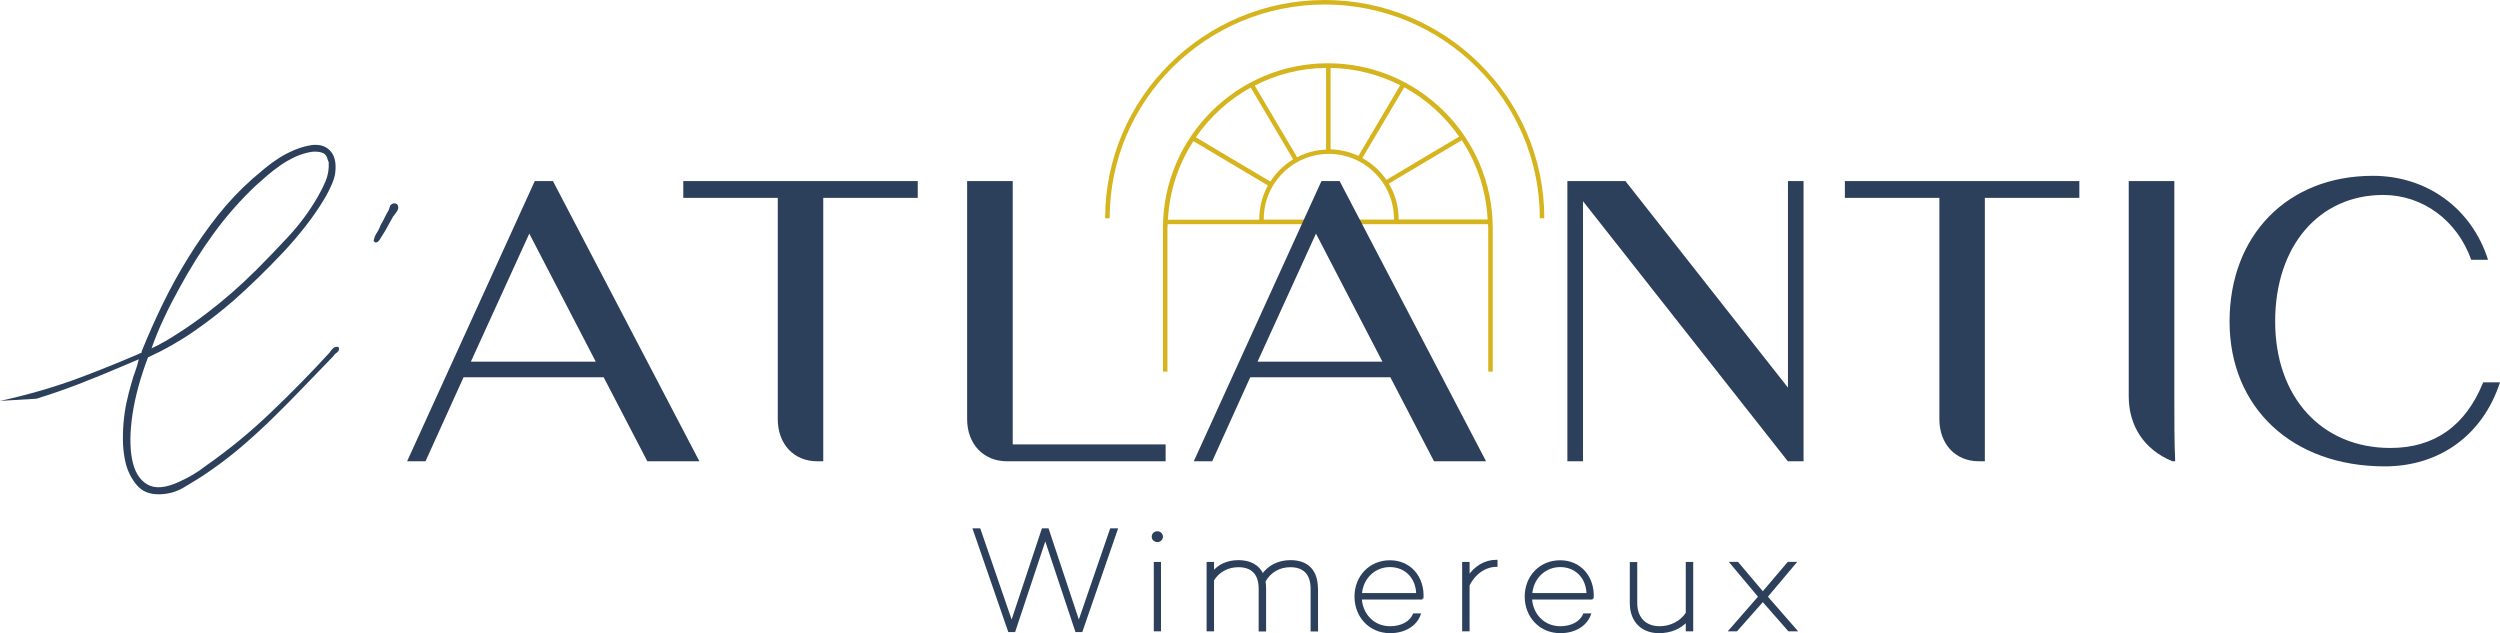 <?xml version="1.0" encoding="UTF-8"?>
<svg id="Calque_2" data-name="Calque 2" xmlns="http://www.w3.org/2000/svg" viewBox="0 0 205.04 51.93">
  <defs>
    <style>
      .cls-1 {
        stroke: #2d405b;
        stroke-miterlimit: 10;
        stroke-width: .18px;
      }

      .cls-1, .cls-2 {
        fill: #2d405b;
      }

      .cls-3 {
        fill: #d5b41d;
      }
    </style>
  </defs>
  <g id="Calque_1-2" data-name="Calque 1">
    <g>
      <g>
        <g>
          <path class="cls-2" d="M12.15,29.28c-.63,1.66-1.06,3.22-1.28,4.68-.22,1.46-.23,2.7-.04,3.7s.61,1.7,1.25,2.07c.63.37,1.5.3,2.6-.21.42-.19.81-.39,1.16-.6.35-.21.69-.44,1.02-.7,1.9-1.33,3.68-2.79,5.35-4.39,1.67-1.59,3.28-3.23,4.82-4.91.07-.12.16-.23.28-.35.12-.12.27-.15.46-.11.07.19.03.33-.12.44-.15.1-.26.22-.33.33-.82.84-1.65,1.7-2.49,2.58-.84.88-1.7,1.74-2.58,2.6-.88.85-1.78,1.67-2.72,2.46-.94.78-1.91,1.5-2.91,2.16-.47.3-1,.63-1.6.98-.6.35-1.27.53-2.02.53s-1.33-.24-1.75-.72c-.42-.48-.72-1.05-.91-1.7-.14-.54-.22-1.1-.25-1.68-.02-.58-.01-1.17.04-1.75s.13-1.15.25-1.7c.12-.55.25-1.06.39-1.53.09-.35.2-.68.32-1,.12-.32.21-.64.28-.96.02-.09.04-.15.04-.17s-.01-.09-.04-.21c.02-.07.08-.11.16-.12.08-.01.11-.08.09-.19.54-1.33,1.12-2.64,1.75-3.93.63-1.29,1.32-2.54,2.07-3.75.75-1.22,1.56-2.37,2.42-3.46.87-1.09,1.81-2.09,2.84-3,.33-.28.67-.57,1.04-.88.36-.3.75-.58,1.16-.84.41-.26.84-.48,1.3-.67.46-.19.93-.32,1.42-.39.56-.05,1.01.07,1.33.35.33.28.51.67.56,1.16.05.58-.04,1.12-.25,1.61s-.44.95-.7,1.37c-.42.7-.92,1.43-1.51,2.18-.58.75-1.21,1.48-1.88,2.19-.67.71-1.35,1.4-2.04,2.07-.69.67-1.34,1.27-1.95,1.81-1.05.91-2.15,1.77-3.3,2.56-1.15.8-2.39,1.5-3.72,2.11ZM20.93,22.23c.94-.94,1.85-1.89,2.75-2.86.9-.97,1.69-2.04,2.37-3.21.23-.4.45-.83.65-1.3.2-.47.29-.98.26-1.54-.05-.14-.09-.27-.14-.4-.05-.13-.13-.24-.25-.33-.14-.07-.3-.12-.49-.14-.19-.02-.35-.02-.49,0-.47.07-.92.21-1.35.4-.43.2-.84.43-1.23.7-.39.27-.75.55-1.09.84-.34.29-.65.57-.93.82-1.29,1.22-2.44,2.53-3.46,3.93-1.02,1.4-1.96,2.9-2.82,4.49-.44.8-.87,1.61-1.26,2.46-.4.84-.75,1.7-1.05,2.56,1.61-.89,3.13-1.87,4.54-2.95,1.42-1.08,2.74-2.23,3.98-3.47Z"/>
          <path class="cls-2" d="M30.82,19.91s-.1-.07-.18-.14c.05-.26.13-.48.26-.67.13-.19.24-.41.33-.67.12-.19.23-.39.33-.61.11-.22.22-.43.33-.61.02-.09.06-.21.11-.35.12-.14.25-.2.4-.18.15.02.24.12.26.28.02.12-.02.25-.12.4-.1.15-.21.29-.3.4-.16.28-.31.54-.44.79-.13.25-.27.5-.44.75-.07.12-.15.24-.23.37-.08.13-.19.21-.33.23Z"/>
        </g>
        <path class="cls-2" d="M0,32.88c2.27-.49,4.48-1.13,6.64-1.94,2.16-.81,4.28-1.69,6.36-2.63.11-.08.24-.15.4-.21s.31-.03.46.08c0,.2-.1.32-.28.36-.18.04-.33.1-.44.18-1.08.45-2.18.92-3.3,1.4-1.12.48-2.25.94-3.39,1.38-1.14.44-2.3.84-3.46,1.2"/>
      </g>
      <g>
        <path class="cls-1" d="M91.58,43.42l-2.88,8.33h-.43l-2.54-7.63-2.54,7.63h-.43l-2.88-8.33h.45l2.64,7.67,2.55-7.67h.41l2.55,7.67,2.64-7.67h.45Z"/>
        <path class="cls-1" d="M94.55,44.02c0-.21.17-.36.38-.36.19,0,.36.16.36.36s-.17.35-.36.35c-.21,0-.38-.15-.38-.35ZM95.13,46.18v5.51h-.41v-5.51h.41Z"/>
        <path class="cls-1" d="M108.01,48.29v3.41h-.43v-3.41c0-1.28-.67-1.86-1.75-1.86-.9,0-1.67.43-2.13,1.24.04.18.05.39.05.61v3.42h-.43v-3.42c0-1.28-.68-1.85-1.75-1.85-.88,0-1.63.4-2.09,1.14v4.12h-.43v-5.51h.43v.79c.47-.6,1.19-.94,2.1-.94s1.65.36,1.97,1.14c.5-.72,1.3-1.14,2.29-1.14,1.34,0,2.16.73,2.16,2.25Z"/>
        <path class="cls-1" d="M116.66,49.08h-5.06c.07,1.31,1.02,2.37,2.41,2.37.92,0,1.67-.39,1.95-1.05h.47c-.33.89-1.25,1.44-2.42,1.44-1.65,0-2.83-1.28-2.83-2.91s1.18-2.89,2.82-2.89,2.76,1.3,2.66,3.04ZM111.61,48.73h4.63c-.02-1.36-.95-2.31-2.25-2.31s-2.3,1.02-2.38,2.31Z"/>
        <path class="cls-1" d="M122.73,46v.4c-.95.01-1.81.62-2.29,1.59v3.7h-.43v-5.51h.43v1.16c.5-.81,1.35-1.34,2.29-1.34Z"/>
        <path class="cls-1" d="M130.62,49.08h-5.06c.07,1.31,1.02,2.37,2.41,2.37.92,0,1.67-.39,1.95-1.05h.47c-.33.89-1.25,1.44-2.42,1.44-1.65,0-2.83-1.28-2.83-2.91s1.18-2.89,2.82-2.89,2.76,1.3,2.66,3.04ZM125.58,48.73h4.63c-.02-1.36-.95-2.31-2.25-2.31s-2.3,1.02-2.38,2.31Z"/>
        <path class="cls-1" d="M138.78,46.18v5.51h-.43v-.8c-.52.61-1.35.95-2.29.95-1.34,0-2.3-.86-2.3-2.37v-3.28h.43v3.27c0,1.29.8,1.99,1.92,1.99.89,0,1.75-.41,2.24-1.16v-4.11h.43Z"/>
        <path class="cls-1" d="M146.72,51.69l-2.14-2.44-2.16,2.44h-.52l2.4-2.75-2.32-2.77h.52l2.08,2.46,2.09-2.46h.54l-2.33,2.77,2.4,2.75h-.54Z"/>
      </g>
      <g>
        <path class="cls-3" d="M108.9,5.19c-7.44,0-13.5,6.04-13.52,13.48h0v11.81h.37v-11.76c0-.11.01-.22.02-.33h26.27c0,.11.02.22.02.33v11.76h.37v-11.81h0c-.03-7.44-6.08-13.48-13.52-13.48ZM119.68,11.2l-5.97,3.55c-.51-.74-1.18-1.35-1.97-1.79l3.43-5.8c1.8.98,3.34,2.38,4.51,4.05ZM106.38,12.89l-3.47-5.87c1.76-.91,3.74-1.43,5.85-1.45v6.7c-.86.03-1.66.25-2.38.63ZM109.13,5.57c2.05.04,3.99.55,5.71,1.42l-3.43,5.8c-.7-.33-1.47-.52-2.28-.54v-6.69ZM102.58,7.18l3.48,5.89c-.76.46-1.4,1.08-1.87,1.82l-6.11-3.63c1.16-1.68,2.7-3.09,4.5-4.08ZM97.87,11.57l6.12,3.64c-.45.82-.71,1.76-.71,2.76,0,.02,0,.03,0,.05h-7.49c.12-2.37.87-4.57,2.09-6.44ZM103.65,18.01s0-.03,0-.05c0-2.95,2.4-5.34,5.34-5.34s5.34,2.4,5.34,5.34c0,.02,0,.03,0,.05h-10.69ZM114.71,18.01s0-.03,0-.05c0-1.06-.29-2.05-.8-2.9l5.98-3.56c1.24,1.89,2,4.11,2.12,6.5h-7.31Z"/>
        <path class="cls-3" d="M108.66,0c-9.93,0-18.02,8.03-18.02,17.9h.37c0-9.67,7.92-17.53,17.64-17.53s17.64,7.86,17.64,17.53h.37c0-9.87-8.08-17.9-18.02-17.9Z"/>
      </g>
      <g>
        <path class="cls-2" d="M45.35,14.85l12.01,22.98h-4.27l-3.58-6.89h-11.49l-3.12,6.89h-1.51l10.47-22.98h1.48ZM38.62,29.66h10.24l-5.45-10.5-4.79,10.5Z"/>
        <path class="cls-2" d="M67.01,37.83c-1.9,0-3.22-1.41-3.22-3.45v-18.15h-7.75v-1.38h19.23v1.38h-7.75v21.6h-.53Z"/>
        <path class="cls-2" d="M82.57,37.83c-1.9,0-3.25-1.41-3.25-3.45V14.85h3.74v21.6h12.54v1.38h-13.03Z"/>
        <path class="cls-2" d="M109.87,14.85l12.01,22.98h-4.27l-3.58-6.89h-11.49l-3.12,6.89h-1.51l10.47-22.98h1.48ZM103.14,29.66h10.24l-5.45-10.5-4.79,10.5Z"/>
        <path class="cls-2" d="M146.63,37.83l-16.8-21.33v21.33h-1.28V14.85h4.76l13.33,16.94V14.85h1.28v22.98h-1.28Z"/>
        <path class="cls-2" d="M162.28,37.83c-1.9,0-3.22-1.41-3.22-3.45v-18.15h-7.75v-1.38h19.23v1.38h-7.75v21.6h-.53Z"/>
        <path class="cls-2" d="M174.59,14.85h3.74v17.66c0,2.1,0,3.74.07,5.32h-.23c-2.33-.95-3.58-2.92-3.58-5.32V14.85Z"/>
        <path class="cls-2" d="M186.6,26.37c0,6.2,3.81,10.37,9.45,10.37,3.61,0,6.17-1.81,7.61-5.38h1.38c-1.41,4.33-4.96,6.89-9.45,6.89-7.61,0-12.73-4.83-12.73-11.88s4.73-11.95,11.75-11.95c4.43,0,8.11,2.66,9.45,6.89h-1.38c-1.15-3.25-4-5.32-7.22-5.32-5.25,0-8.86,4.17-8.86,10.37Z"/>
      </g>
    </g>
  </g>
</svg>